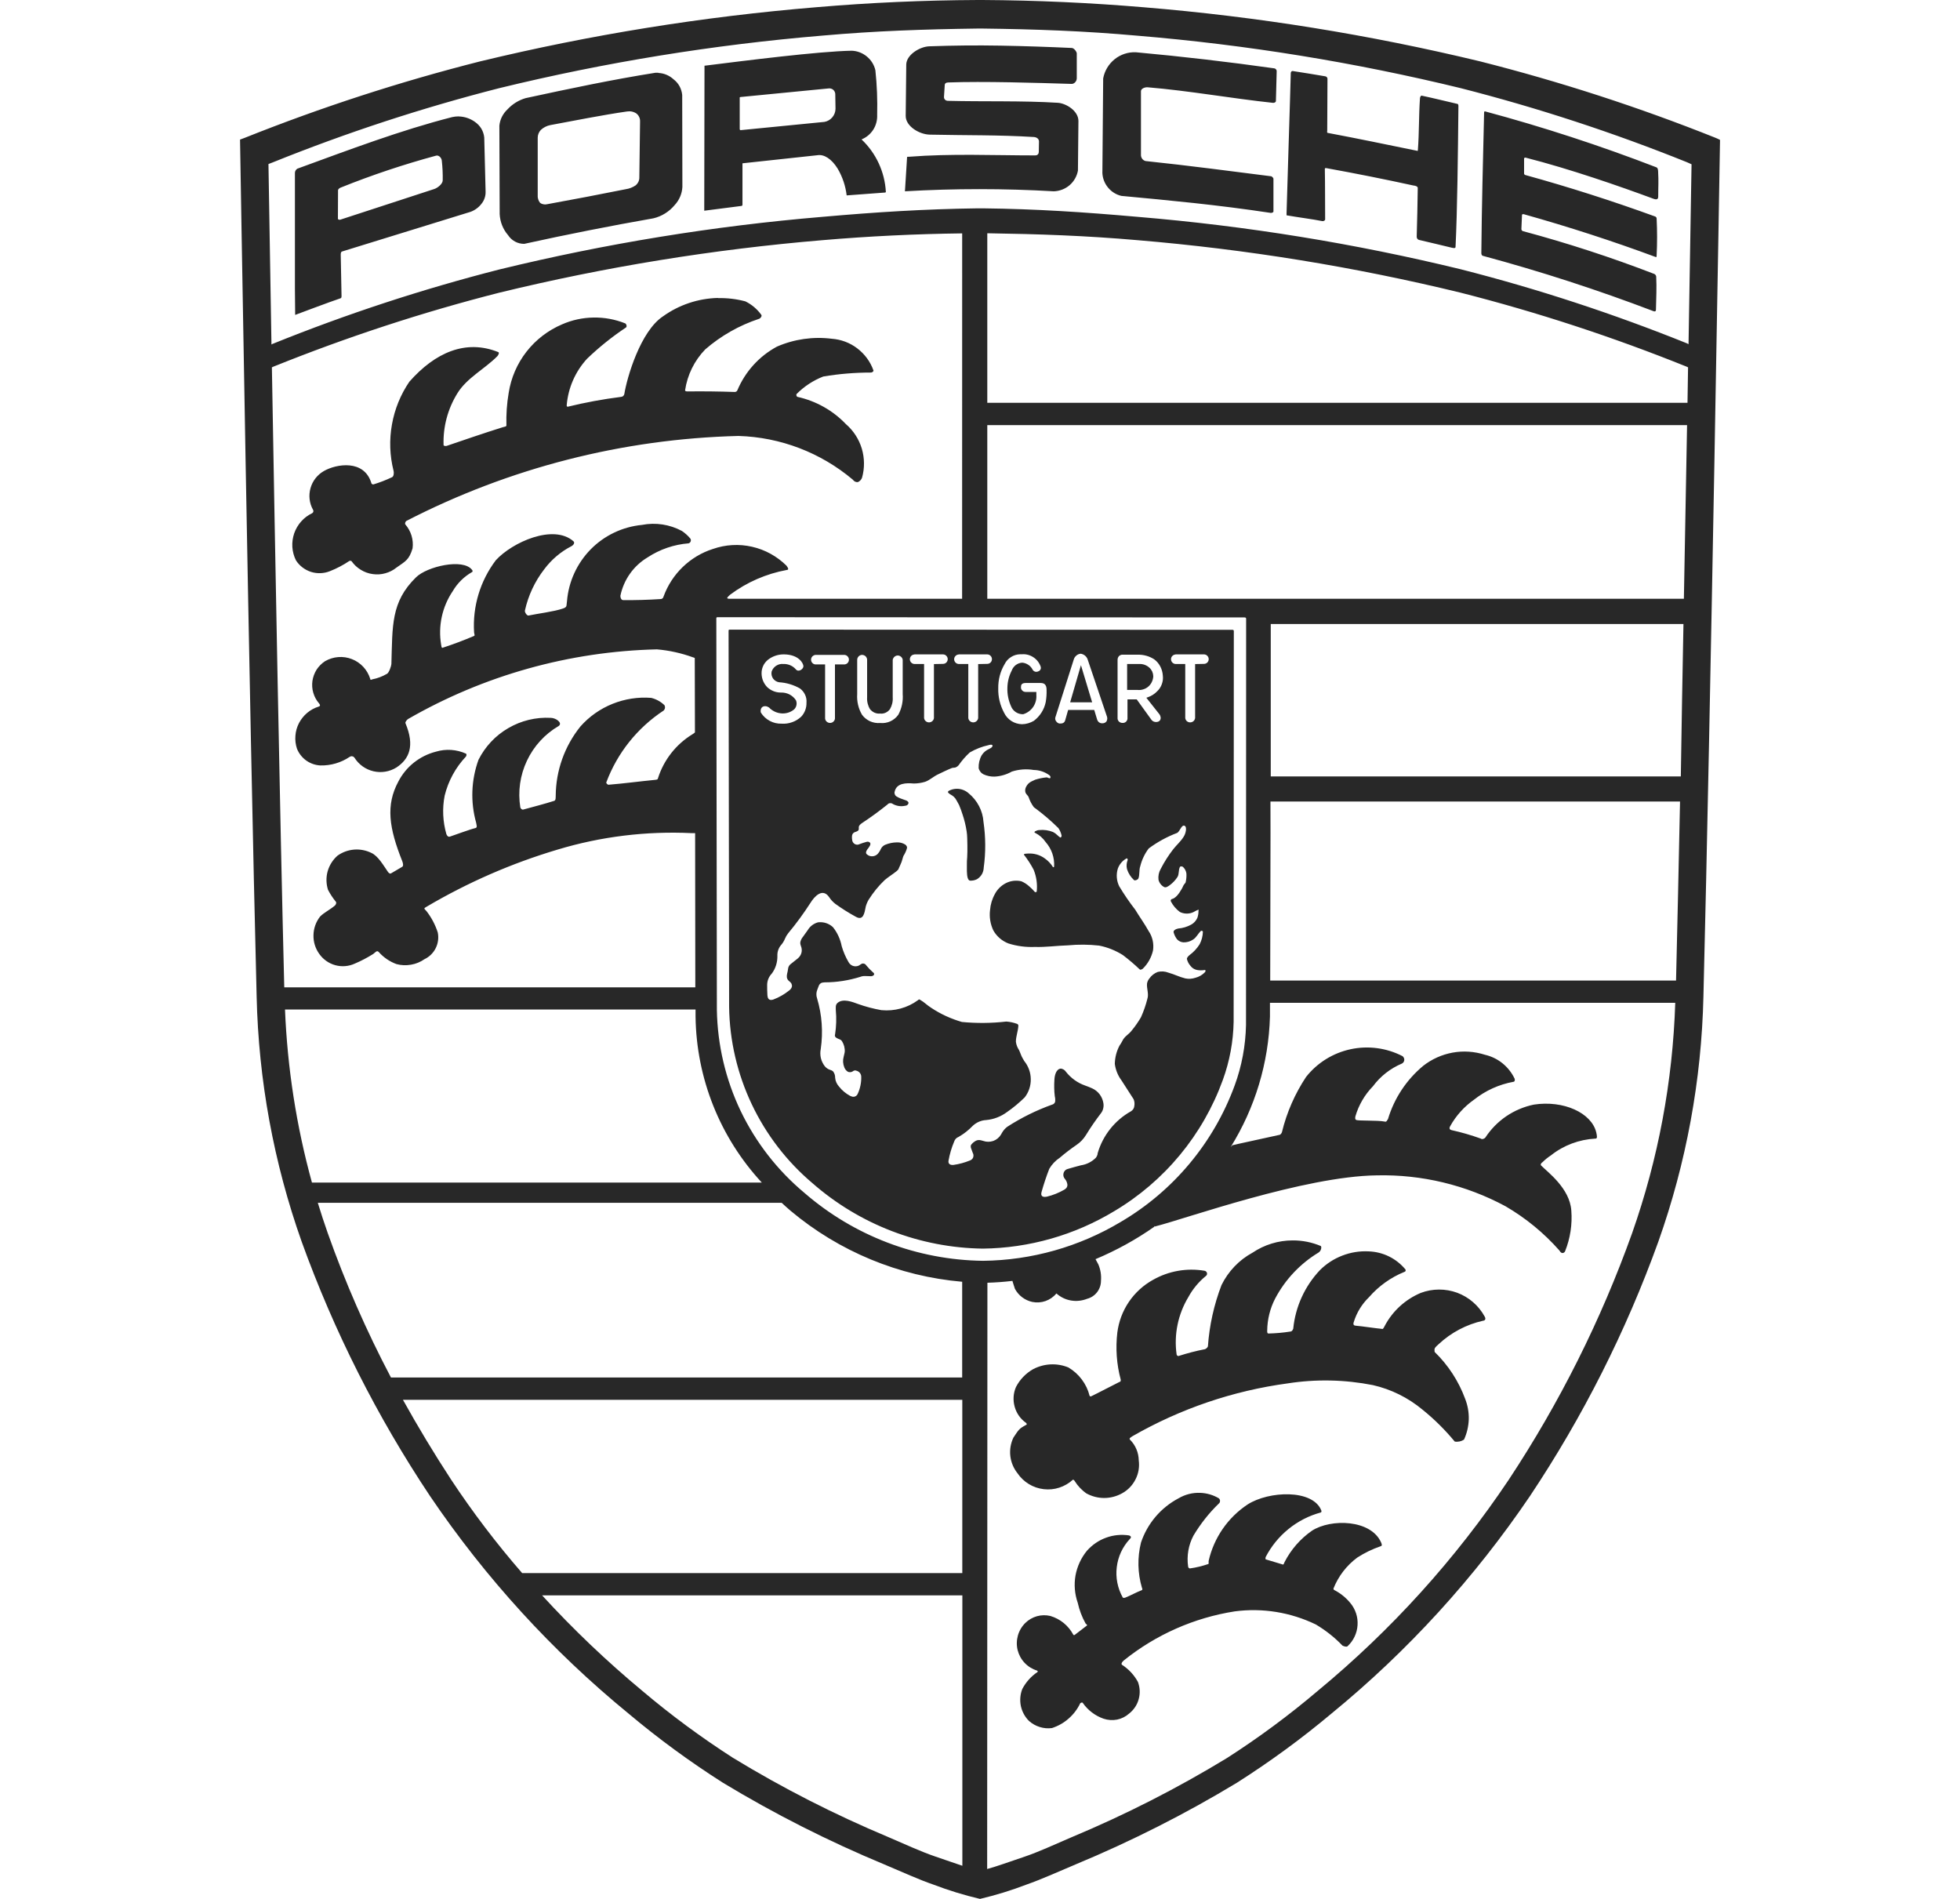 <svg width="32" height="31" viewBox="0 0 32 31" fill="none" xmlns="http://www.w3.org/2000/svg">
<g clip-path="url(#clip0_1035_18466)">
<path d="M15.964 0C15.083 0.004 14.203 0.043 13.326 0.118C11.477 0.271 9.643 0.566 7.839 1.002C6.532 1.333 5.248 1.75 3.996 2.25L3.919 2.279C3.919 2.279 4.071 11.634 4.19 16.268C4.221 17.633 4.469 18.984 4.925 20.27C5.453 21.733 6.157 23.128 7.02 24.422C7.924 25.758 9.017 26.956 10.265 27.977C10.753 28.387 11.267 28.763 11.805 29.105C12.647 29.614 13.527 30.059 14.437 30.437C14.738 30.563 15 30.685 15.238 30.766C15.486 30.861 15.741 30.939 16 31C16.259 30.939 16.514 30.86 16.762 30.765C16.997 30.683 17.262 30.563 17.563 30.436C18.472 30.058 19.352 29.613 20.194 29.104C20.732 28.762 21.247 28.386 21.736 27.976C22.984 26.955 24.076 25.757 24.98 24.422C25.843 23.128 26.547 21.734 27.075 20.27C27.531 18.984 27.78 17.633 27.811 16.268C27.928 11.634 28.082 2.284 28.082 2.284C28.058 2.271 28.034 2.26 28.009 2.25C26.756 1.749 25.472 1.333 24.165 1.002C22.361 0.567 20.527 0.271 18.677 0.119C17.8 0.045 16.92 0.005 16.04 0L15.964 0ZM15.964 0.466H16.037C16.914 0.477 17.701 0.505 18.573 0.583C20.351 0.731 22.115 1.017 23.848 1.439C25.105 1.76 26.34 2.164 27.544 2.649C27.569 2.659 27.593 2.67 27.617 2.682L27.568 5.619C27.56 5.614 27.552 5.609 27.544 5.606C26.34 5.121 25.106 4.716 23.849 4.396C22.115 3.974 20.351 3.688 18.573 3.54C17.701 3.463 16.918 3.411 16.041 3.401H15.966C15.089 3.413 14.3 3.463 13.428 3.54C11.65 3.689 9.886 3.977 8.153 4.399C6.896 4.72 5.661 5.125 4.458 5.611C4.449 5.614 4.44 5.619 4.432 5.624L4.383 2.678L4.458 2.649C5.661 2.164 6.895 1.76 8.152 1.439C9.886 1.016 11.651 0.73 13.43 0.581C14.301 0.504 15.087 0.478 15.964 0.466ZM16.336 0.745C15.947 0.738 15.559 0.742 15.171 0.756C15.014 0.762 14.799 0.896 14.796 1.053L14.787 1.89C14.784 2.06 15.009 2.195 15.181 2.198C15.778 2.211 16.305 2.201 16.883 2.237C16.926 2.241 16.963 2.267 16.963 2.309L16.96 2.477C16.96 2.485 16.959 2.493 16.957 2.501C16.954 2.508 16.95 2.515 16.944 2.521C16.939 2.526 16.932 2.531 16.925 2.534C16.917 2.536 16.909 2.537 16.901 2.537C16.229 2.537 15.525 2.505 14.844 2.559C14.808 2.561 14.809 2.552 14.808 2.588L14.777 3.084L14.774 3.123C15.584 3.076 16.395 3.076 17.205 3.123C17.299 3.12 17.39 3.085 17.462 3.024C17.534 2.962 17.582 2.878 17.599 2.785L17.607 1.975C17.607 1.808 17.403 1.686 17.27 1.678C16.699 1.642 16.049 1.661 15.469 1.646C15.461 1.645 15.453 1.643 15.446 1.64C15.439 1.636 15.432 1.631 15.427 1.625C15.421 1.619 15.417 1.612 15.415 1.605C15.412 1.597 15.412 1.589 15.412 1.581L15.424 1.394C15.424 1.358 15.448 1.347 15.485 1.346C16.058 1.325 16.914 1.352 17.502 1.37C17.524 1.367 17.543 1.356 17.557 1.339C17.571 1.323 17.579 1.302 17.58 1.28V0.871C17.58 0.849 17.538 0.784 17.498 0.783C17.111 0.765 16.723 0.752 16.336 0.745ZM13.907 0.828C13.361 0.838 12.175 0.989 11.502 1.073L11.498 3.41V3.44L12.105 3.362C12.108 3.362 12.111 3.361 12.113 3.36C12.115 3.358 12.117 3.357 12.118 3.354C12.121 3.351 12.123 3.346 12.122 3.342V2.666L13.345 2.534C13.453 2.515 13.578 2.594 13.676 2.753C13.755 2.887 13.805 3.036 13.823 3.19L14.427 3.145C14.44 3.145 14.465 3.145 14.463 3.132C14.445 2.807 14.303 2.5 14.066 2.276C14.145 2.244 14.212 2.188 14.258 2.116C14.303 2.045 14.325 1.96 14.321 1.875C14.327 1.632 14.318 1.389 14.292 1.147C14.272 1.059 14.223 0.98 14.152 0.922C14.082 0.864 13.995 0.831 13.905 0.828H13.907ZM18.544 0.853C18.419 0.848 18.296 0.888 18.198 0.967C18.1 1.046 18.033 1.158 18.011 1.281L17.998 2.825C18.002 2.912 18.035 2.996 18.091 3.063C18.147 3.131 18.223 3.178 18.308 3.198C19.096 3.272 19.871 3.343 20.749 3.476C20.764 3.476 20.791 3.467 20.791 3.454V2.917C20.791 2.905 20.765 2.88 20.756 2.878C20.169 2.804 19.396 2.701 18.703 2.629C18.683 2.624 18.664 2.612 18.651 2.596C18.637 2.579 18.63 2.559 18.628 2.538V1.489C18.628 1.445 18.693 1.422 18.737 1.425C19.42 1.482 20.101 1.606 20.783 1.679C20.801 1.682 20.829 1.67 20.831 1.652L20.844 1.159C20.843 1.148 20.839 1.139 20.832 1.131C20.825 1.123 20.816 1.118 20.806 1.116C20.055 1.01 19.3 0.922 18.544 0.853ZM21.102 1.159C21.087 1.159 21.074 1.177 21.074 1.191C21.066 1.545 21.015 3.073 21.005 3.48V3.515C21.205 3.55 21.426 3.577 21.59 3.61C21.608 3.613 21.635 3.6 21.635 3.582C21.633 3.314 21.635 3.003 21.63 2.76C21.63 2.744 21.638 2.742 21.656 2.745C22.132 2.831 22.607 2.926 23.079 3.029C23.09 3.029 23.147 3.038 23.147 3.068C23.143 3.348 23.138 3.584 23.13 3.865C23.13 3.876 23.133 3.887 23.139 3.896C23.145 3.905 23.154 3.913 23.165 3.916C23.352 3.959 23.53 4.003 23.707 4.045C23.755 4.056 23.763 4.047 23.764 4.03C23.793 3.447 23.803 2.514 23.811 1.726C23.811 1.715 23.807 1.7 23.798 1.697C23.6 1.652 23.414 1.604 23.213 1.562C23.195 1.558 23.184 1.587 23.183 1.607C23.163 1.895 23.171 2.162 23.149 2.449C23.149 2.459 23.149 2.465 23.138 2.462C22.66 2.364 22.149 2.258 21.675 2.169C21.663 2.166 21.668 2.143 21.669 2.129L21.673 1.285C21.672 1.276 21.669 1.267 21.663 1.26C21.657 1.253 21.648 1.248 21.639 1.246C21.46 1.216 21.282 1.186 21.102 1.159ZM10.748 1.188C10.732 1.187 10.716 1.187 10.7 1.188C9.999 1.299 9.294 1.448 8.582 1.602C8.468 1.635 8.365 1.699 8.285 1.786C8.21 1.856 8.163 1.95 8.153 2.051L8.158 3.495C8.164 3.622 8.212 3.743 8.295 3.839C8.323 3.883 8.363 3.919 8.409 3.944C8.455 3.969 8.506 3.981 8.559 3.981C9.259 3.827 9.962 3.688 10.668 3.564C10.803 3.532 10.925 3.456 11.014 3.349C11.09 3.268 11.135 3.163 11.141 3.052L11.138 1.55C11.133 1.5 11.118 1.451 11.094 1.407C11.07 1.363 11.036 1.325 10.996 1.294C10.928 1.232 10.841 1.195 10.749 1.191L10.748 1.188ZM13.534 1.443C13.559 1.441 13.585 1.45 13.604 1.466C13.623 1.483 13.635 1.507 13.637 1.532L13.641 1.776C13.64 1.827 13.622 1.876 13.589 1.915C13.556 1.954 13.511 1.981 13.46 1.99L12.089 2.125L12.077 2.114V1.589L12.089 1.584L13.524 1.444C13.527 1.444 13.531 1.444 13.534 1.444V1.443ZM10.279 1.817C10.315 1.818 10.349 1.828 10.38 1.846C10.403 1.86 10.421 1.881 10.433 1.905C10.446 1.929 10.451 1.956 10.45 1.983L10.438 2.892C10.439 2.918 10.434 2.944 10.423 2.968C10.412 2.991 10.395 3.012 10.375 3.028C10.328 3.059 10.275 3.08 10.22 3.088C9.791 3.174 9.362 3.256 8.932 3.334C8.912 3.339 8.892 3.339 8.873 3.335C8.853 3.332 8.834 3.324 8.818 3.312C8.803 3.294 8.792 3.273 8.786 3.251C8.779 3.229 8.777 3.206 8.779 3.183V2.245C8.78 2.198 8.799 2.153 8.831 2.12C8.875 2.08 8.928 2.053 8.986 2.042C9.361 1.972 9.852 1.875 10.236 1.82C10.251 1.818 10.265 1.817 10.279 1.817ZM24.242 1.817L24.241 1.819C24.23 1.819 24.23 1.834 24.23 1.843C24.212 2.626 24.192 3.351 24.185 4.133C24.185 4.15 24.193 4.172 24.208 4.176C25.152 4.43 26.083 4.732 26.996 5.08C27.037 5.094 27.036 5.063 27.036 5.052C27.04 4.873 27.049 4.693 27.04 4.514C27.039 4.505 27.035 4.496 27.029 4.489C27.024 4.481 27.016 4.475 27.008 4.472C26.305 4.201 25.59 3.968 24.863 3.773C24.856 3.771 24.85 3.766 24.846 3.76C24.841 3.754 24.839 3.747 24.839 3.739L24.849 3.507C24.849 3.497 24.867 3.494 24.878 3.497C25.606 3.701 26.325 3.934 27.035 4.197C27.047 4.2 27.047 4.184 27.047 4.172C27.057 3.971 27.057 3.769 27.047 3.568C27.047 3.56 27.044 3.553 27.04 3.547C27.035 3.541 27.029 3.536 27.022 3.534C26.326 3.281 25.62 3.055 24.906 2.858C24.896 2.856 24.883 2.846 24.883 2.835V2.587C24.883 2.577 24.899 2.57 24.91 2.574C25.638 2.76 26.439 3.039 26.996 3.245C27.045 3.263 27.073 3.255 27.073 3.21C27.073 3.007 27.081 2.993 27.071 2.791C27.068 2.765 27.066 2.74 27.042 2.731C26.125 2.377 25.19 2.072 24.241 1.817H24.242ZM7.489 1.9C7.453 1.9 7.416 1.904 7.381 1.912C6.541 2.126 5.698 2.446 4.854 2.754C4.843 2.761 4.833 2.771 4.826 2.783C4.819 2.794 4.816 2.807 4.815 2.821V4.715L4.819 5.141C4.819 5.141 5.428 4.912 5.559 4.87C5.576 4.864 5.576 4.848 5.576 4.83L5.563 4.158C5.563 4.138 5.566 4.11 5.584 4.106L7.683 3.458C7.753 3.432 7.815 3.387 7.861 3.327C7.907 3.27 7.931 3.199 7.928 3.126L7.906 2.244C7.901 2.193 7.884 2.143 7.858 2.099C7.831 2.055 7.795 2.018 7.753 1.989C7.676 1.934 7.584 1.903 7.489 1.901V1.9ZM7.12 2.541C7.166 2.528 7.21 2.581 7.213 2.622C7.225 2.729 7.23 2.837 7.228 2.945C7.227 3.003 7.143 3.07 7.086 3.087L5.557 3.586C5.543 3.591 5.517 3.586 5.517 3.57L5.519 3.108C5.519 3.086 5.545 3.068 5.566 3.061C6.073 2.857 6.592 2.684 7.12 2.541ZM16.119 3.808C16.962 3.821 17.728 3.847 18.573 3.921C20.35 4.07 22.114 4.356 23.847 4.778C25.104 5.098 26.339 5.503 27.542 5.988C27.549 5.991 27.555 5.994 27.56 5.997C27.557 6.19 27.554 6.383 27.551 6.576H16.119V3.808ZM15.709 3.81L15.708 9.775H11.901C11.846 9.77 11.882 9.746 11.921 9.708C12.194 9.504 12.51 9.367 12.844 9.305C12.873 9.303 12.88 9.287 12.841 9.235C12.686 9.082 12.492 8.974 12.279 8.926C12.067 8.877 11.845 8.89 11.639 8.962C11.454 9.021 11.286 9.122 11.146 9.257C11.006 9.392 10.899 9.558 10.833 9.74C10.831 9.752 10.824 9.762 10.815 9.77C10.805 9.777 10.793 9.781 10.782 9.78C10.579 9.793 10.377 9.799 10.175 9.797C10.142 9.797 10.127 9.756 10.129 9.725C10.156 9.596 10.209 9.473 10.285 9.366C10.361 9.258 10.459 9.168 10.572 9.1C10.773 8.968 11.003 8.889 11.243 8.87C11.251 8.867 11.258 8.863 11.264 8.857C11.27 8.851 11.275 8.844 11.277 8.836C11.28 8.828 11.28 8.819 11.279 8.811C11.277 8.803 11.274 8.795 11.268 8.789C11.229 8.742 11.183 8.702 11.133 8.668C10.934 8.561 10.704 8.526 10.482 8.569C10.164 8.6 9.867 8.741 9.643 8.969C9.42 9.197 9.283 9.496 9.257 9.814C9.244 9.892 9.265 9.91 9.189 9.935C9.044 9.985 8.773 10.018 8.628 10.049C8.603 10.053 8.564 9.994 8.57 9.968C8.624 9.722 8.732 9.492 8.885 9.294C9.002 9.137 9.153 9.008 9.327 8.918C9.361 8.901 9.392 8.861 9.361 8.835C9.034 8.551 8.365 8.851 8.095 9.146C7.84 9.483 7.714 9.9 7.74 10.322C7.74 10.342 7.758 10.375 7.74 10.382C7.57 10.454 7.398 10.519 7.223 10.576C7.208 10.58 7.205 10.54 7.202 10.524C7.151 10.219 7.219 9.906 7.392 9.65C7.468 9.52 7.577 9.413 7.707 9.339C7.72 9.331 7.718 9.316 7.707 9.303C7.559 9.11 6.972 9.248 6.793 9.424C6.38 9.827 6.409 10.218 6.39 10.841C6.389 10.871 6.351 10.984 6.318 11C6.244 11.043 6.164 11.074 6.08 11.09C6.053 11.098 6.05 11.108 6.044 11.081C6.021 11.008 5.983 10.942 5.931 10.886C5.879 10.831 5.816 10.787 5.745 10.76C5.674 10.732 5.598 10.721 5.522 10.727C5.446 10.733 5.373 10.756 5.307 10.794C5.252 10.83 5.205 10.877 5.169 10.932C5.134 10.988 5.111 11.05 5.101 11.115C5.092 11.181 5.096 11.247 5.115 11.31C5.133 11.373 5.165 11.432 5.208 11.482C5.227 11.504 5.234 11.525 5.204 11.535C5.135 11.556 5.071 11.591 5.016 11.637C4.96 11.684 4.915 11.741 4.881 11.805C4.848 11.869 4.828 11.939 4.823 12.011C4.817 12.083 4.826 12.156 4.849 12.224C4.88 12.301 4.933 12.368 5 12.416C5.068 12.464 5.148 12.492 5.231 12.496C5.401 12.5 5.568 12.451 5.709 12.356C5.715 12.352 5.722 12.349 5.729 12.347C5.736 12.345 5.743 12.345 5.751 12.347C5.758 12.348 5.765 12.35 5.771 12.354C5.777 12.358 5.782 12.363 5.787 12.369C5.857 12.481 5.968 12.561 6.097 12.591C6.225 12.621 6.36 12.599 6.473 12.529C6.682 12.391 6.775 12.177 6.62 11.807C6.611 11.787 6.646 11.748 6.664 11.737C7.901 11.025 9.297 10.634 10.725 10.601C10.926 10.618 11.124 10.662 11.314 10.731C11.324 10.733 11.334 10.737 11.343 10.742L11.346 11.957C11.333 11.969 11.318 11.98 11.302 11.989C11.037 12.152 10.839 12.404 10.744 12.7C10.739 12.722 10.736 12.727 10.699 12.731C10.45 12.755 10.184 12.791 9.936 12.811C9.921 12.813 9.894 12.786 9.899 12.772C10.079 12.291 10.407 11.881 10.836 11.599C10.847 11.588 10.854 11.574 10.857 11.558C10.859 11.542 10.856 11.527 10.849 11.513C10.788 11.454 10.713 11.413 10.632 11.393C10.416 11.376 10.2 11.41 9.999 11.491C9.798 11.572 9.619 11.698 9.476 11.86C9.218 12.181 9.076 12.579 9.073 12.99C9.071 13.019 9.077 13.065 9.048 13.074C8.888 13.125 8.711 13.17 8.544 13.216C8.525 13.222 8.499 13.202 8.495 13.181C8.453 12.922 8.491 12.656 8.603 12.419C8.715 12.181 8.896 11.983 9.123 11.851C9.189 11.799 9.074 11.719 8.991 11.719C8.749 11.706 8.509 11.764 8.3 11.886C8.09 12.007 7.921 12.187 7.812 12.404C7.693 12.733 7.679 13.091 7.773 13.428C7.777 13.458 7.798 13.509 7.766 13.517C7.663 13.542 7.423 13.633 7.348 13.657C7.321 13.666 7.303 13.653 7.288 13.618C7.229 13.413 7.219 13.197 7.26 12.988C7.319 12.749 7.438 12.53 7.607 12.351C7.617 12.338 7.621 12.31 7.607 12.303C7.453 12.234 7.28 12.222 7.118 12.271C6.987 12.304 6.864 12.365 6.757 12.45C6.651 12.534 6.564 12.641 6.502 12.762C6.297 13.145 6.35 13.515 6.568 14.06C6.578 14.086 6.591 14.135 6.568 14.15L6.391 14.254C6.369 14.27 6.35 14.256 6.334 14.234C6.263 14.133 6.174 13.973 6.063 13.924C5.976 13.881 5.878 13.862 5.78 13.87C5.683 13.878 5.59 13.912 5.51 13.969C5.433 14.037 5.377 14.126 5.349 14.225C5.322 14.323 5.324 14.428 5.355 14.526C5.391 14.596 5.435 14.662 5.484 14.722C5.497 14.741 5.483 14.769 5.468 14.783C5.391 14.85 5.287 14.899 5.225 14.964C5.158 15.05 5.12 15.156 5.118 15.266C5.115 15.376 5.148 15.483 5.212 15.572C5.275 15.662 5.368 15.728 5.474 15.757C5.58 15.786 5.693 15.777 5.793 15.731C5.897 15.687 5.997 15.634 6.093 15.574C6.128 15.55 6.151 15.508 6.183 15.541C6.262 15.63 6.361 15.698 6.473 15.739C6.55 15.76 6.631 15.763 6.71 15.749C6.789 15.736 6.864 15.705 6.93 15.659C7.01 15.621 7.075 15.557 7.114 15.478C7.153 15.399 7.165 15.309 7.147 15.222C7.106 15.096 7.044 14.978 6.962 14.873C6.919 14.828 6.917 14.831 6.962 14.804C7.636 14.406 8.356 14.092 9.106 13.869C9.813 13.656 10.552 13.566 11.289 13.601H11.349L11.352 16.119H4.641C4.571 13.364 4.491 9.002 4.439 5.997C4.445 5.994 4.451 5.991 4.458 5.988C5.661 5.503 6.895 5.098 8.152 4.778C9.885 4.356 11.649 4.07 13.427 3.921C14.187 3.856 14.948 3.819 15.711 3.81H15.709ZM11.721 4.864C11.399 4.872 11.087 4.976 10.825 5.164C10.456 5.407 10.236 6.163 10.193 6.433C10.19 6.445 10.184 6.456 10.175 6.465C10.165 6.473 10.153 6.478 10.141 6.479C9.847 6.516 9.555 6.57 9.268 6.64C9.259 6.642 9.252 6.628 9.252 6.619C9.275 6.334 9.392 6.066 9.585 5.856C9.782 5.667 9.995 5.496 10.222 5.345C10.239 5.331 10.227 5.287 10.207 5.279C10.043 5.213 9.867 5.181 9.691 5.184C9.514 5.186 9.339 5.224 9.177 5.295C8.949 5.392 8.749 5.545 8.596 5.741C8.443 5.937 8.343 6.169 8.305 6.414C8.275 6.589 8.263 6.767 8.268 6.944C8.271 6.966 8.229 6.967 8.21 6.974C7.892 7.073 7.559 7.189 7.293 7.279C7.28 7.284 7.242 7.281 7.242 7.266C7.232 6.967 7.311 6.673 7.468 6.42C7.623 6.168 7.911 6.026 8.121 5.814C8.135 5.798 8.157 5.757 8.135 5.748C7.605 5.535 7.105 5.753 6.683 6.232C6.54 6.442 6.443 6.68 6.399 6.931C6.354 7.181 6.363 7.438 6.425 7.684C6.436 7.731 6.425 7.781 6.4 7.791C6.304 7.836 6.205 7.875 6.103 7.906C6.099 7.908 6.094 7.908 6.089 7.908C6.084 7.907 6.08 7.906 6.076 7.903C6.072 7.901 6.068 7.898 6.066 7.894C6.063 7.89 6.061 7.885 6.061 7.88C5.94 7.498 5.492 7.573 5.289 7.689C5.182 7.75 5.103 7.85 5.07 7.968C5.036 8.086 5.05 8.213 5.11 8.321C5.113 8.325 5.115 8.331 5.116 8.336C5.117 8.341 5.117 8.347 5.116 8.352C5.114 8.357 5.112 8.362 5.109 8.367C5.106 8.371 5.102 8.375 5.097 8.378C5.029 8.41 4.967 8.456 4.917 8.513C4.867 8.569 4.828 8.636 4.803 8.707C4.779 8.779 4.768 8.855 4.773 8.93C4.778 9.006 4.798 9.08 4.832 9.148C4.889 9.237 4.976 9.303 5.077 9.336C5.178 9.368 5.287 9.364 5.385 9.325C5.497 9.281 5.604 9.225 5.703 9.158C5.709 9.155 5.716 9.154 5.723 9.155C5.73 9.155 5.736 9.158 5.741 9.163C5.781 9.22 5.832 9.267 5.892 9.303C5.951 9.339 6.016 9.363 6.085 9.372C6.153 9.382 6.223 9.378 6.29 9.359C6.356 9.341 6.419 9.31 6.473 9.266C6.621 9.161 6.679 9.142 6.736 8.951C6.745 8.882 6.739 8.812 6.719 8.745C6.699 8.679 6.665 8.617 6.62 8.564C6.604 8.551 6.619 8.512 6.637 8.503C8.316 7.638 10.168 7.164 12.056 7.117C12.742 7.137 13.4 7.389 13.924 7.831C13.933 7.844 13.945 7.855 13.959 7.862C13.973 7.869 13.989 7.872 14.004 7.871C14.02 7.865 14.035 7.855 14.047 7.842C14.059 7.83 14.068 7.815 14.074 7.799C14.118 7.643 14.116 7.478 14.07 7.323C14.023 7.168 13.933 7.029 13.81 6.923C13.597 6.7 13.322 6.546 13.02 6.479C13.005 6.475 12.994 6.442 13.007 6.431C13.13 6.307 13.277 6.211 13.44 6.147C13.698 6.103 13.959 6.082 14.221 6.082C14.239 6.081 14.267 6.063 14.26 6.046C14.209 5.903 14.117 5.779 13.996 5.687C13.876 5.595 13.731 5.541 13.579 5.53C13.275 5.492 12.966 5.536 12.684 5.659C12.393 5.816 12.166 6.068 12.038 6.373C12.034 6.381 12.029 6.387 12.021 6.392C12.014 6.396 12.006 6.399 11.997 6.399C11.741 6.39 11.486 6.387 11.23 6.39C11.212 6.39 11.185 6.39 11.185 6.372C11.222 6.12 11.337 5.887 11.514 5.704C11.771 5.481 12.069 5.312 12.392 5.205C12.417 5.198 12.444 5.159 12.43 5.14C12.362 5.046 12.273 4.971 12.17 4.92C12.024 4.881 11.873 4.863 11.722 4.867L11.721 4.864ZM16.119 6.94H27.544C27.528 7.826 27.511 8.791 27.492 9.775H16.119V6.94ZM11.713 10.076L20.323 10.08C20.328 10.08 20.333 10.081 20.337 10.084C20.341 10.088 20.344 10.092 20.345 10.097L20.343 16.733C20.336 17.07 20.274 17.404 20.158 17.72C19.815 18.656 19.157 19.444 18.298 19.948C17.618 20.355 16.842 20.574 16.05 20.583C14.976 20.57 13.942 20.176 13.131 19.472C12.693 19.106 12.339 18.65 12.092 18.136C11.846 17.621 11.714 17.059 11.704 16.488L11.695 10.101C11.695 10.084 11.696 10.076 11.713 10.076ZM20.747 10.187H27.485C27.47 11.021 27.453 11.861 27.442 12.675H20.747V10.744V10.187ZM11.913 10.279C11.896 10.279 11.895 10.286 11.895 10.302L11.904 16.442C11.912 16.99 12.038 17.53 12.273 18.026C12.508 18.522 12.846 18.962 13.265 19.316C14.036 19.991 15.022 20.37 16.046 20.384C16.803 20.375 17.543 20.164 18.191 19.773C19.013 19.285 19.64 18.527 19.965 17.629C20.076 17.324 20.135 17.004 20.141 16.681L20.144 10.3C20.143 10.297 20.143 10.295 20.142 10.292C20.14 10.29 20.139 10.288 20.137 10.286C20.135 10.285 20.133 10.283 20.13 10.283C20.128 10.282 20.125 10.281 20.123 10.282L11.913 10.279ZM17.643 10.672C17.642 10.672 17.643 10.672 17.643 10.672C17.668 10.675 17.693 10.686 17.713 10.702C17.733 10.718 17.748 10.739 17.757 10.764L18.069 11.687C18.076 11.701 18.078 11.717 18.078 11.733C18.077 11.748 18.073 11.764 18.065 11.777C18.057 11.788 18.046 11.796 18.034 11.801C18.022 11.806 18.009 11.809 17.995 11.808C17.978 11.809 17.96 11.803 17.945 11.793C17.931 11.783 17.92 11.768 17.914 11.752L17.865 11.59H17.439L17.392 11.755C17.379 11.807 17.341 11.812 17.301 11.812C17.289 11.811 17.278 11.807 17.268 11.8C17.259 11.794 17.25 11.786 17.244 11.776C17.236 11.767 17.231 11.756 17.229 11.744C17.227 11.732 17.227 11.72 17.231 11.709L17.53 10.769C17.537 10.743 17.552 10.72 17.572 10.703C17.592 10.685 17.617 10.675 17.643 10.672ZM16.657 10.681C16.667 10.68 16.677 10.68 16.687 10.681C16.753 10.676 16.818 10.694 16.873 10.731C16.928 10.767 16.969 10.821 16.991 10.884C16.993 10.891 16.994 10.899 16.994 10.907C16.993 10.915 16.991 10.923 16.987 10.93C16.983 10.937 16.978 10.944 16.972 10.949C16.965 10.954 16.958 10.958 16.951 10.96C16.935 10.968 16.917 10.97 16.9 10.965C16.883 10.96 16.869 10.949 16.86 10.934C16.844 10.902 16.82 10.874 16.79 10.854C16.76 10.834 16.726 10.821 16.69 10.818C16.651 10.82 16.615 10.834 16.584 10.857C16.554 10.88 16.531 10.911 16.518 10.947C16.472 11.036 16.448 11.134 16.447 11.234C16.444 11.335 16.465 11.436 16.506 11.528C16.521 11.568 16.549 11.602 16.585 11.626C16.62 11.649 16.662 11.661 16.705 11.66C16.771 11.64 16.829 11.598 16.868 11.541C16.907 11.484 16.925 11.415 16.92 11.346V11.296H16.745C16.735 11.296 16.724 11.294 16.714 11.29C16.704 11.286 16.696 11.28 16.689 11.272C16.681 11.265 16.676 11.255 16.672 11.245C16.669 11.235 16.668 11.225 16.669 11.214C16.669 11.184 16.678 11.15 16.745 11.15H16.993C17.076 11.15 17.087 11.212 17.087 11.266C17.089 11.332 17.084 11.397 17.073 11.462C17.048 11.584 16.979 11.692 16.88 11.767C16.821 11.802 16.754 11.822 16.686 11.823C16.624 11.822 16.564 11.803 16.513 11.771C16.461 11.737 16.419 11.691 16.393 11.635C16.327 11.512 16.294 11.374 16.298 11.235C16.296 11.097 16.331 10.961 16.402 10.842C16.425 10.794 16.462 10.754 16.507 10.726C16.552 10.697 16.604 10.682 16.657 10.681ZM12.798 10.683C12.8 10.683 12.801 10.683 12.803 10.683C13.039 10.686 13.117 10.827 13.117 10.877C13.117 10.922 13.038 10.98 12.994 10.928C12.969 10.899 12.938 10.876 12.903 10.861C12.868 10.846 12.83 10.838 12.791 10.84C12.75 10.835 12.708 10.845 12.673 10.868C12.638 10.89 12.611 10.924 12.598 10.964C12.594 10.983 12.594 11.003 12.598 11.023C12.602 11.042 12.61 11.06 12.621 11.077C12.633 11.093 12.647 11.107 12.664 11.117C12.681 11.128 12.7 11.135 12.719 11.138C12.841 11.145 12.959 11.181 13.064 11.241H13.063C13.098 11.268 13.127 11.303 13.145 11.344C13.164 11.385 13.171 11.429 13.167 11.474C13.169 11.558 13.138 11.639 13.081 11.7C13.038 11.74 12.988 11.771 12.933 11.79C12.878 11.81 12.82 11.818 12.762 11.814C12.694 11.816 12.627 11.801 12.568 11.769C12.508 11.737 12.458 11.69 12.422 11.633C12.417 11.62 12.409 11.551 12.466 11.532C12.485 11.527 12.505 11.528 12.524 11.534C12.542 11.54 12.559 11.551 12.572 11.566C12.627 11.616 12.698 11.645 12.773 11.647C12.843 11.649 12.911 11.626 12.964 11.582C12.984 11.563 12.998 11.539 13.003 11.512C13.009 11.486 13.006 11.458 12.995 11.432C12.969 11.392 12.931 11.358 12.888 11.336C12.844 11.314 12.795 11.304 12.746 11.306C12.663 11.306 12.584 11.273 12.524 11.216C12.492 11.182 12.467 11.142 12.452 11.099C12.437 11.055 12.431 11.008 12.435 10.962C12.439 10.92 12.453 10.879 12.475 10.842C12.498 10.806 12.528 10.775 12.564 10.752C12.633 10.706 12.715 10.682 12.798 10.683ZM14.928 10.683C14.927 10.683 14.928 10.683 14.928 10.683C14.93 10.683 14.934 10.683 14.937 10.683H15.395C15.416 10.683 15.436 10.691 15.45 10.706C15.465 10.721 15.473 10.74 15.473 10.761C15.473 10.781 15.465 10.801 15.45 10.816C15.436 10.83 15.416 10.838 15.395 10.838L15.248 10.841V11.722C15.246 11.742 15.236 11.76 15.221 11.773C15.206 11.786 15.187 11.793 15.167 11.793C15.148 11.793 15.129 11.786 15.114 11.773C15.099 11.76 15.089 11.742 15.087 11.722V10.84H14.937C14.916 10.841 14.896 10.834 14.881 10.82C14.865 10.806 14.856 10.787 14.855 10.767C14.854 10.746 14.861 10.726 14.874 10.711C14.888 10.695 14.907 10.686 14.928 10.685V10.683ZM15.651 10.683C15.652 10.683 15.652 10.683 15.652 10.683C15.655 10.683 15.658 10.683 15.66 10.683H16.117C16.138 10.683 16.158 10.691 16.172 10.706C16.187 10.721 16.195 10.74 16.195 10.761C16.195 10.781 16.187 10.801 16.172 10.816C16.158 10.83 16.138 10.838 16.117 10.838L15.97 10.841V11.722C15.968 11.742 15.958 11.76 15.943 11.773C15.928 11.786 15.909 11.793 15.889 11.793C15.87 11.793 15.851 11.786 15.836 11.773C15.821 11.76 15.811 11.742 15.809 11.722V10.84H15.66C15.64 10.841 15.62 10.834 15.604 10.82C15.589 10.806 15.579 10.787 15.578 10.767C15.577 10.746 15.584 10.726 15.598 10.711C15.611 10.695 15.631 10.686 15.651 10.685V10.683ZM19.19 10.683C19.191 10.683 19.192 10.683 19.193 10.683C19.195 10.683 19.198 10.683 19.201 10.683H19.657C19.677 10.683 19.697 10.691 19.711 10.706C19.726 10.721 19.734 10.74 19.734 10.761C19.734 10.781 19.726 10.801 19.711 10.816C19.697 10.83 19.677 10.838 19.657 10.838L19.512 10.841V11.722C19.509 11.742 19.5 11.76 19.485 11.773C19.47 11.786 19.451 11.793 19.431 11.793C19.411 11.793 19.392 11.786 19.377 11.773C19.363 11.76 19.353 11.742 19.351 11.722V10.84H19.201C19.18 10.841 19.16 10.834 19.145 10.82C19.129 10.806 19.12 10.787 19.119 10.767C19.117 10.746 19.124 10.726 19.138 10.711C19.152 10.695 19.171 10.686 19.192 10.685L19.19 10.683ZM18.316 10.688C18.321 10.688 18.326 10.688 18.331 10.688H18.577C18.672 10.686 18.765 10.712 18.845 10.764C18.887 10.795 18.92 10.835 18.944 10.881C18.968 10.927 18.982 10.978 18.985 11.03C18.991 11.076 18.985 11.124 18.969 11.168C18.953 11.213 18.927 11.253 18.893 11.285C18.851 11.329 18.799 11.362 18.742 11.382L18.716 11.391L18.92 11.649C18.939 11.669 18.949 11.695 18.95 11.722C18.948 11.763 18.92 11.787 18.873 11.787C18.859 11.787 18.845 11.784 18.832 11.778C18.819 11.772 18.808 11.763 18.8 11.752L18.559 11.418H18.408V11.715C18.409 11.727 18.408 11.738 18.405 11.749C18.401 11.76 18.395 11.77 18.388 11.778C18.38 11.787 18.37 11.793 18.36 11.797C18.349 11.801 18.338 11.803 18.326 11.802C18.315 11.802 18.304 11.8 18.294 11.796C18.283 11.792 18.274 11.785 18.266 11.777C18.259 11.769 18.253 11.759 18.249 11.748C18.246 11.738 18.245 11.726 18.246 11.715V10.778C18.245 10.754 18.252 10.731 18.267 10.713C18.28 10.7 18.297 10.691 18.316 10.688ZM13.317 10.691C13.318 10.691 13.32 10.691 13.321 10.691H13.782C13.803 10.691 13.823 10.699 13.837 10.714C13.852 10.729 13.86 10.748 13.86 10.769C13.86 10.79 13.852 10.81 13.837 10.825C13.823 10.839 13.803 10.847 13.782 10.847H13.632V11.731C13.63 11.751 13.62 11.769 13.605 11.782C13.591 11.795 13.571 11.802 13.552 11.802C13.532 11.802 13.513 11.795 13.498 11.782C13.483 11.769 13.473 11.751 13.471 11.731V10.847H13.321C13.3 10.848 13.28 10.84 13.266 10.826C13.251 10.812 13.242 10.792 13.242 10.772C13.241 10.751 13.249 10.731 13.263 10.716C13.277 10.702 13.297 10.692 13.317 10.691ZM14.07 10.691C14.071 10.691 14.072 10.691 14.073 10.691C14.084 10.691 14.095 10.693 14.105 10.697C14.115 10.701 14.125 10.707 14.132 10.714C14.14 10.722 14.146 10.731 14.151 10.742C14.155 10.752 14.157 10.763 14.157 10.774V11.382C14.152 11.45 14.169 11.519 14.204 11.577C14.224 11.602 14.249 11.621 14.277 11.634C14.306 11.647 14.337 11.652 14.368 11.649C14.399 11.653 14.431 11.648 14.459 11.635C14.487 11.622 14.512 11.602 14.53 11.577C14.564 11.518 14.58 11.451 14.575 11.383V10.773C14.578 10.753 14.589 10.735 14.603 10.722C14.618 10.709 14.637 10.701 14.657 10.701C14.677 10.701 14.696 10.709 14.711 10.722C14.726 10.735 14.736 10.753 14.738 10.773V11.331C14.747 11.448 14.722 11.565 14.666 11.669C14.633 11.715 14.588 11.752 14.536 11.776C14.485 11.799 14.428 11.809 14.371 11.803C14.314 11.808 14.257 11.798 14.205 11.775C14.153 11.751 14.108 11.715 14.074 11.669C14.014 11.567 13.987 11.449 13.995 11.331V10.773C13.995 10.752 14.003 10.732 14.017 10.717C14.031 10.702 14.05 10.693 14.07 10.691ZM18.402 10.84V11.263H18.57C18.602 11.267 18.635 11.264 18.665 11.254C18.696 11.245 18.725 11.229 18.749 11.208C18.773 11.187 18.793 11.161 18.806 11.132C18.82 11.102 18.828 11.071 18.829 11.039C18.828 11.012 18.822 10.986 18.811 10.961C18.799 10.937 18.783 10.915 18.763 10.898C18.74 10.877 18.713 10.862 18.685 10.852C18.656 10.842 18.625 10.838 18.595 10.84H18.402ZM17.648 10.859L17.472 11.465H17.831L17.648 10.859ZM16.176 12.157C16.19 12.157 16.203 12.16 16.204 12.171C16.207 12.195 16.183 12.209 16.15 12.226C16.1 12.247 16.057 12.283 16.028 12.329C15.992 12.393 15.975 12.466 15.978 12.54C15.983 12.562 15.993 12.582 16.007 12.6C16.021 12.618 16.039 12.632 16.059 12.642C16.117 12.668 16.18 12.681 16.243 12.678C16.34 12.672 16.435 12.644 16.52 12.596C16.636 12.559 16.758 12.55 16.877 12.57C16.967 12.571 17.054 12.6 17.128 12.652C17.159 12.674 17.153 12.701 17.142 12.704C17.124 12.71 17.104 12.688 17.085 12.691C17.023 12.697 16.961 12.71 16.901 12.729C16.824 12.764 16.789 12.777 16.752 12.846C16.737 12.875 16.733 12.909 16.743 12.94C16.756 12.971 16.788 12.992 16.794 13.014C16.813 13.071 16.841 13.126 16.877 13.175C16.889 13.186 16.902 13.196 16.916 13.205C17.044 13.301 17.166 13.406 17.28 13.519C17.305 13.555 17.322 13.596 17.332 13.639C17.335 13.654 17.323 13.678 17.308 13.671C17.292 13.66 17.276 13.647 17.262 13.633C17.242 13.613 17.219 13.596 17.193 13.583C17.121 13.554 17.043 13.543 16.966 13.551C16.931 13.551 16.861 13.582 16.901 13.597C16.97 13.632 17.029 13.684 17.072 13.747C17.169 13.857 17.219 14.001 17.21 14.148C17.21 14.155 17.195 14.161 17.191 14.155C17.157 14.1 17.112 14.052 17.059 14.015C16.981 13.957 16.885 13.929 16.788 13.934C16.768 13.936 16.71 13.934 16.717 13.953C16.777 14.03 16.831 14.112 16.876 14.199C16.922 14.312 16.939 14.435 16.926 14.556C16.925 14.562 16.9 14.569 16.896 14.562C16.866 14.527 16.833 14.494 16.797 14.464C16.761 14.432 16.72 14.406 16.675 14.387C16.586 14.366 16.492 14.379 16.412 14.423C16.341 14.462 16.282 14.521 16.244 14.593C16.198 14.675 16.171 14.765 16.164 14.858C16.15 14.972 16.169 15.087 16.218 15.19C16.273 15.287 16.36 15.362 16.464 15.402C16.603 15.446 16.749 15.465 16.895 15.459C17.075 15.465 17.254 15.438 17.434 15.433C17.604 15.417 17.775 15.418 17.945 15.437C18.083 15.464 18.214 15.517 18.333 15.592C18.429 15.665 18.522 15.744 18.61 15.828C18.621 15.836 18.644 15.824 18.656 15.816C18.74 15.735 18.799 15.63 18.825 15.515C18.841 15.404 18.816 15.291 18.752 15.198C18.692 15.088 18.603 14.965 18.533 14.849C18.438 14.727 18.351 14.599 18.272 14.467C18.229 14.378 18.221 14.276 18.25 14.181C18.275 14.111 18.324 14.053 18.388 14.016C18.402 14.007 18.417 14.024 18.41 14.043C18.392 14.089 18.388 14.139 18.4 14.188C18.422 14.257 18.461 14.319 18.515 14.368C18.532 14.381 18.576 14.362 18.586 14.341C18.609 14.286 18.595 14.199 18.616 14.143C18.642 14.037 18.689 13.937 18.755 13.851C18.897 13.745 19.054 13.66 19.22 13.597C19.263 13.573 19.29 13.462 19.338 13.48C19.385 13.497 19.36 13.609 19.323 13.663C19.272 13.743 19.211 13.792 19.154 13.865C19.077 13.964 19.009 14.071 18.951 14.184C18.92 14.237 18.907 14.299 18.914 14.361C18.92 14.387 18.931 14.411 18.948 14.432C18.964 14.453 18.985 14.47 19.008 14.482C19.037 14.495 19.073 14.469 19.099 14.45C19.148 14.414 19.191 14.368 19.224 14.317C19.254 14.268 19.237 14.202 19.265 14.152C19.273 14.14 19.304 14.143 19.313 14.152C19.344 14.18 19.364 14.218 19.37 14.26C19.373 14.309 19.368 14.358 19.357 14.406C19.353 14.416 19.326 14.441 19.317 14.464C19.31 14.482 19.301 14.499 19.291 14.516C19.245 14.597 19.19 14.666 19.13 14.678C19.117 14.68 19.108 14.706 19.117 14.717C19.152 14.784 19.202 14.843 19.263 14.888C19.293 14.903 19.326 14.912 19.36 14.914C19.393 14.916 19.427 14.912 19.459 14.901C19.494 14.89 19.521 14.866 19.561 14.853C19.578 14.848 19.567 14.858 19.567 14.875C19.567 14.913 19.561 14.95 19.548 14.986C19.527 15.031 19.494 15.068 19.451 15.093C19.385 15.13 19.312 15.152 19.237 15.158C19.202 15.164 19.149 15.19 19.162 15.224C19.173 15.263 19.191 15.3 19.216 15.333C19.243 15.363 19.28 15.381 19.32 15.384C19.377 15.386 19.434 15.37 19.481 15.337C19.533 15.304 19.56 15.242 19.605 15.198C19.614 15.19 19.639 15.198 19.639 15.211C19.637 15.282 19.619 15.352 19.586 15.415C19.542 15.484 19.486 15.545 19.42 15.593C19.401 15.61 19.378 15.63 19.378 15.656C19.388 15.697 19.407 15.734 19.434 15.765C19.46 15.801 19.498 15.826 19.542 15.835C19.584 15.843 19.628 15.843 19.671 15.835C19.688 15.835 19.684 15.864 19.669 15.875C19.628 15.917 19.576 15.947 19.518 15.962C19.465 15.98 19.408 15.984 19.353 15.973C19.248 15.947 19.18 15.908 19.077 15.879C19.021 15.857 18.96 15.853 18.902 15.867C18.847 15.888 18.799 15.925 18.765 15.974C18.745 15.998 18.732 16.026 18.727 16.057C18.719 16.138 18.759 16.225 18.733 16.305C18.707 16.408 18.672 16.509 18.628 16.607C18.584 16.682 18.535 16.753 18.48 16.82C18.428 16.89 18.36 16.916 18.325 16.992C18.31 17.02 18.294 17.047 18.276 17.073C18.228 17.165 18.203 17.266 18.201 17.369C18.214 17.467 18.252 17.56 18.311 17.639L18.508 17.945C18.522 17.979 18.526 18.016 18.52 18.052C18.519 18.071 18.513 18.089 18.503 18.105C18.493 18.12 18.479 18.134 18.463 18.143C18.201 18.29 18.007 18.535 17.922 18.823L17.919 18.84V18.845C17.914 18.865 17.905 18.884 17.892 18.9C17.826 18.967 17.74 19.01 17.647 19.024C17.576 19.043 17.505 19.061 17.434 19.083C17.41 19.089 17.39 19.103 17.377 19.123C17.365 19.142 17.359 19.165 17.361 19.188C17.363 19.21 17.373 19.232 17.388 19.248C17.41 19.275 17.423 19.306 17.427 19.34C17.428 19.36 17.422 19.379 17.41 19.394C17.4 19.406 17.388 19.415 17.374 19.423C17.287 19.473 17.193 19.511 17.095 19.535C17.031 19.549 16.984 19.533 17.005 19.459C17.041 19.331 17.083 19.204 17.131 19.081C17.174 19.008 17.233 18.946 17.303 18.9C17.39 18.825 17.482 18.755 17.577 18.69C17.639 18.648 17.692 18.592 17.731 18.528C17.806 18.405 17.888 18.287 17.976 18.172C17.994 18.149 18.006 18.122 18.012 18.093C18.019 18.064 18.019 18.035 18.014 18.006C18.005 17.954 17.984 17.905 17.952 17.863C17.92 17.822 17.878 17.788 17.83 17.767C17.794 17.751 17.758 17.736 17.72 17.723C17.595 17.68 17.485 17.601 17.403 17.497C17.394 17.483 17.382 17.471 17.368 17.462C17.354 17.454 17.339 17.448 17.323 17.445C17.241 17.448 17.218 17.561 17.215 17.623C17.209 17.715 17.21 17.806 17.221 17.897C17.229 17.928 17.23 17.959 17.226 17.99C17.221 18.001 17.215 18.011 17.206 18.019C17.197 18.026 17.187 18.032 17.175 18.034C16.919 18.126 16.674 18.247 16.445 18.395C16.413 18.419 16.385 18.45 16.364 18.485L16.342 18.523C16.314 18.57 16.269 18.607 16.217 18.626C16.164 18.644 16.107 18.645 16.054 18.626C16.035 18.62 16.017 18.616 15.997 18.612C15.968 18.609 15.939 18.616 15.915 18.634C15.895 18.646 15.877 18.662 15.862 18.68C15.856 18.687 15.852 18.696 15.849 18.705V18.712C15.848 18.716 15.848 18.719 15.849 18.723C15.85 18.73 15.851 18.738 15.854 18.745L15.882 18.822C15.889 18.833 15.893 18.846 15.893 18.858C15.894 18.871 15.892 18.884 15.888 18.896C15.883 18.908 15.876 18.919 15.866 18.927C15.857 18.936 15.845 18.942 15.833 18.946C15.749 18.98 15.661 19.004 15.571 19.017C15.519 19.024 15.474 19.004 15.487 18.944C15.506 18.838 15.536 18.736 15.578 18.637C15.583 18.62 15.593 18.604 15.605 18.59C15.618 18.577 15.634 18.566 15.651 18.56C15.736 18.511 15.814 18.45 15.882 18.379C15.942 18.323 16.019 18.289 16.101 18.285C16.223 18.274 16.34 18.229 16.439 18.156C16.543 18.084 16.64 18.003 16.73 17.915C16.796 17.83 16.831 17.725 16.829 17.617C16.828 17.509 16.79 17.405 16.722 17.321L16.696 17.276C16.672 17.237 16.657 17.182 16.637 17.142C16.61 17.102 16.592 17.055 16.586 17.007C16.586 16.919 16.621 16.836 16.626 16.748C16.627 16.741 16.625 16.734 16.622 16.728C16.618 16.722 16.612 16.718 16.606 16.715C16.549 16.694 16.489 16.681 16.429 16.677C16.189 16.705 15.946 16.707 15.705 16.684C15.527 16.633 15.357 16.555 15.202 16.452C15.133 16.409 15.092 16.361 15.022 16.322C15.004 16.311 15.003 16.315 14.986 16.329C14.815 16.454 14.604 16.511 14.393 16.491H14.39C14.261 16.468 14.134 16.435 14.011 16.391C13.916 16.356 13.765 16.296 13.675 16.372C13.637 16.404 13.646 16.449 13.646 16.492C13.658 16.623 13.654 16.756 13.634 16.886C13.631 16.893 13.63 16.9 13.631 16.907C13.632 16.914 13.634 16.921 13.637 16.927C13.64 16.93 13.642 16.933 13.645 16.935C13.659 16.946 13.675 16.955 13.692 16.961L13.705 16.966C13.741 16.979 13.747 16.996 13.769 17.041C13.78 17.066 13.787 17.093 13.79 17.121C13.794 17.148 13.793 17.175 13.786 17.201C13.783 17.218 13.779 17.235 13.774 17.252C13.758 17.309 13.762 17.37 13.785 17.426C13.796 17.454 13.814 17.477 13.839 17.494C13.843 17.496 13.847 17.498 13.852 17.5C13.856 17.501 13.86 17.502 13.865 17.503C13.869 17.504 13.873 17.504 13.878 17.503H13.891C13.9 17.501 13.908 17.498 13.916 17.493L13.922 17.491C13.934 17.48 13.95 17.474 13.967 17.475C13.971 17.476 13.976 17.477 13.98 17.479C14.002 17.484 14.022 17.496 14.037 17.513C14.051 17.53 14.06 17.552 14.061 17.574C14.064 17.673 14.044 17.771 14.002 17.86C13.998 17.869 13.992 17.877 13.985 17.884C13.978 17.891 13.969 17.896 13.96 17.9C13.951 17.904 13.941 17.905 13.931 17.905C13.921 17.905 13.911 17.903 13.902 17.899L13.879 17.89C13.809 17.852 13.747 17.801 13.698 17.738C13.662 17.698 13.639 17.648 13.635 17.594C13.636 17.555 13.623 17.517 13.599 17.488C13.586 17.478 13.572 17.471 13.557 17.467C13.522 17.457 13.491 17.436 13.467 17.408C13.436 17.368 13.414 17.323 13.402 17.274C13.391 17.225 13.39 17.174 13.4 17.125C13.44 16.848 13.42 16.566 13.34 16.298C13.324 16.253 13.325 16.203 13.343 16.159L13.364 16.103C13.366 16.096 13.369 16.089 13.373 16.082C13.378 16.072 13.386 16.063 13.395 16.056C13.404 16.048 13.415 16.044 13.427 16.041C13.439 16.039 13.452 16.038 13.464 16.037C13.662 16.037 13.857 16.006 14.046 15.947C14.071 15.937 14.098 15.933 14.126 15.934C14.157 15.936 14.188 15.937 14.22 15.937C14.259 15.937 14.297 15.902 14.251 15.872C14.212 15.837 14.176 15.8 14.143 15.76C14.136 15.748 14.126 15.739 14.114 15.734C14.102 15.729 14.088 15.728 14.075 15.731C14.071 15.733 14.066 15.735 14.062 15.738L14.051 15.744C14.036 15.757 14.019 15.766 14.001 15.771C13.982 15.776 13.962 15.777 13.943 15.773C13.925 15.77 13.907 15.762 13.891 15.75C13.876 15.739 13.863 15.724 13.854 15.707C13.806 15.625 13.768 15.537 13.742 15.446C13.72 15.334 13.672 15.228 13.601 15.138C13.569 15.107 13.53 15.084 13.488 15.07C13.445 15.056 13.4 15.052 13.356 15.057C13.286 15.076 13.225 15.121 13.188 15.184L13.107 15.297C13.086 15.322 13.072 15.352 13.066 15.384C13.066 15.391 13.066 15.398 13.066 15.404C13.068 15.419 13.072 15.432 13.077 15.446C13.091 15.48 13.094 15.518 13.085 15.554C13.076 15.589 13.055 15.621 13.027 15.645L12.905 15.742C12.894 15.751 12.885 15.763 12.878 15.776C12.871 15.79 12.867 15.804 12.866 15.819C12.863 15.845 12.857 15.871 12.851 15.896C12.846 15.915 12.845 15.935 12.847 15.955C12.847 15.96 12.848 15.965 12.85 15.97C12.857 15.991 12.871 16.009 12.89 16.022C12.896 16.027 12.901 16.032 12.906 16.037C12.912 16.044 12.918 16.051 12.922 16.059C12.929 16.074 12.932 16.091 12.929 16.107C12.926 16.123 12.918 16.138 12.906 16.15C12.897 16.16 12.886 16.169 12.875 16.177C12.801 16.235 12.718 16.282 12.63 16.316C12.619 16.32 12.608 16.323 12.596 16.324C12.547 16.328 12.532 16.291 12.529 16.247C12.525 16.19 12.525 16.132 12.525 16.073C12.527 16.007 12.553 15.944 12.599 15.896C12.662 15.813 12.694 15.71 12.692 15.606C12.689 15.546 12.707 15.486 12.744 15.438C12.775 15.404 12.8 15.364 12.817 15.322C12.83 15.291 12.847 15.262 12.868 15.236C12.999 15.079 13.12 14.913 13.231 14.741C13.3 14.629 13.431 14.492 13.537 14.646C13.564 14.688 13.598 14.724 13.637 14.755C13.744 14.832 13.856 14.903 13.972 14.966C14.093 15.035 14.113 14.912 14.133 14.81V14.806C14.144 14.764 14.16 14.725 14.182 14.688C14.256 14.571 14.343 14.463 14.443 14.368C14.499 14.319 14.579 14.27 14.637 14.223C14.66 14.202 14.667 14.199 14.676 14.171C14.688 14.143 14.707 14.106 14.72 14.07C14.733 14.035 14.739 13.999 14.751 13.972C14.776 13.933 14.796 13.89 14.808 13.845V13.841C14.808 13.839 14.808 13.837 14.808 13.835V13.826L14.804 13.817C14.798 13.804 14.789 13.793 14.777 13.786C14.737 13.762 14.691 13.75 14.645 13.752H14.641C14.575 13.753 14.51 13.767 14.45 13.792C14.419 13.806 14.394 13.831 14.38 13.862C14.367 13.892 14.348 13.92 14.326 13.944C14.304 13.965 14.274 13.978 14.243 13.979C14.213 13.981 14.182 13.971 14.158 13.951C14.127 13.931 14.14 13.896 14.158 13.87C14.175 13.85 14.19 13.828 14.203 13.805C14.209 13.796 14.211 13.784 14.21 13.773V13.768L14.207 13.761C14.205 13.759 14.203 13.756 14.201 13.754C14.193 13.747 14.183 13.743 14.173 13.741C14.163 13.74 14.152 13.741 14.143 13.745C14.106 13.755 14.07 13.766 14.035 13.78C14.024 13.786 14.011 13.789 13.997 13.79C13.984 13.79 13.971 13.787 13.959 13.781C13.947 13.775 13.937 13.766 13.929 13.755C13.921 13.745 13.916 13.732 13.914 13.719C13.909 13.695 13.908 13.671 13.91 13.648C13.911 13.633 13.916 13.619 13.925 13.607C13.935 13.596 13.947 13.587 13.962 13.583C13.988 13.575 14.026 13.561 14.021 13.529C14.02 13.519 14.02 13.509 14.021 13.499C14.023 13.488 14.029 13.477 14.037 13.468C14.048 13.456 14.061 13.445 14.075 13.436C14.218 13.342 14.356 13.241 14.489 13.134C14.499 13.122 14.512 13.114 14.528 13.112C14.543 13.11 14.558 13.113 14.571 13.121L14.584 13.129C14.644 13.16 14.713 13.169 14.779 13.154C14.791 13.154 14.802 13.15 14.812 13.143C14.821 13.136 14.828 13.127 14.832 13.116C14.832 13.113 14.832 13.111 14.832 13.109V13.103L14.83 13.095L14.826 13.09C14.814 13.076 14.798 13.067 14.781 13.063L14.706 13.036C14.682 13.027 14.66 13.016 14.639 13.003C14.626 12.996 14.615 12.984 14.61 12.97C14.604 12.957 14.602 12.941 14.606 12.927C14.636 12.781 14.796 12.78 14.918 12.791H14.923C14.984 12.79 15.045 12.781 15.104 12.763C15.181 12.736 15.24 12.676 15.314 12.642C15.388 12.607 15.465 12.568 15.541 12.538C15.565 12.53 15.584 12.536 15.605 12.527C15.622 12.52 15.638 12.508 15.65 12.494C15.703 12.418 15.764 12.347 15.833 12.284C15.928 12.229 16.031 12.188 16.138 12.165C16.151 12.161 16.164 12.158 16.177 12.157H16.176ZM15.627 12.877C15.579 12.876 15.533 12.888 15.491 12.91C15.479 12.917 15.472 12.931 15.481 12.941C15.504 12.968 15.544 12.98 15.571 13.006C15.59 13.023 15.605 13.043 15.616 13.065C15.628 13.09 15.647 13.117 15.659 13.143C15.681 13.195 15.7 13.248 15.717 13.302C15.746 13.389 15.768 13.48 15.782 13.572C15.794 13.645 15.791 13.723 15.794 13.798V13.902C15.793 13.932 15.793 13.963 15.791 13.993C15.787 14.035 15.785 14.077 15.786 14.119V14.223C15.788 14.313 15.802 14.377 15.842 14.377C15.88 14.378 15.917 14.37 15.951 14.353C15.984 14.333 16.011 14.305 16.031 14.272C16.05 14.238 16.06 14.2 16.061 14.162C16.095 13.915 16.093 13.664 16.057 13.418C16.051 13.327 16.026 13.239 15.984 13.159C15.942 13.078 15.884 13.007 15.814 12.95C15.763 12.904 15.695 12.878 15.627 12.877ZM20.742 13.085H27.429C27.407 14.15 27.385 15.151 27.364 16.008H20.738L20.743 13.602L20.742 13.085ZM20.734 16.371H27.351C27.31 17.653 27.073 18.921 26.647 20.131C26.14 21.549 25.463 22.901 24.632 24.158C23.765 25.452 22.714 26.613 21.513 27.605C21.044 28.003 20.549 28.369 20.031 28.701C19.221 29.194 18.375 29.625 17.5 29.991C17.21 30.115 16.96 30.232 16.73 30.31C16.48 30.394 16.267 30.472 16.117 30.512V30.363L16.121 20.941C16.258 20.937 16.394 20.927 16.529 20.911C16.536 20.93 16.55 20.984 16.57 21.04C16.599 21.094 16.639 21.141 16.688 21.178C16.737 21.215 16.793 21.241 16.852 21.254C16.925 21.269 17 21.264 17.069 21.24C17.139 21.215 17.2 21.173 17.248 21.116C17.315 21.176 17.397 21.216 17.486 21.231C17.575 21.246 17.666 21.236 17.749 21.203C17.814 21.186 17.871 21.148 17.912 21.095C17.953 21.041 17.975 20.977 17.975 20.91C17.983 20.818 17.968 20.726 17.932 20.641L17.886 20.556C18.224 20.414 18.547 20.237 18.847 20.026L18.873 20.018C19.354 19.897 21.291 19.203 22.478 19.188C23.21 19.171 23.934 19.345 24.579 19.692C24.909 19.884 25.207 20.128 25.46 20.415C25.468 20.426 25.477 20.451 25.508 20.456C25.517 20.456 25.526 20.454 25.534 20.449C25.542 20.444 25.548 20.436 25.552 20.428C25.637 20.216 25.672 19.988 25.654 19.761C25.628 19.397 25.266 19.134 25.159 19.025C25.155 19.021 25.146 18.998 25.185 18.972C25.226 18.931 25.272 18.894 25.321 18.862C25.528 18.697 25.782 18.602 26.047 18.588C26.085 18.592 26.072 18.537 26.062 18.49C25.987 18.167 25.526 17.958 25.042 18.033C24.881 18.066 24.728 18.131 24.592 18.223C24.456 18.316 24.34 18.434 24.25 18.572C24.241 18.586 24.195 18.607 24.177 18.588C24.022 18.532 23.863 18.486 23.701 18.45C23.643 18.437 23.674 18.393 23.676 18.386C23.772 18.212 23.907 18.064 24.069 17.95C24.255 17.803 24.474 17.704 24.707 17.661C24.735 17.661 24.735 17.622 24.728 17.609C24.682 17.512 24.614 17.426 24.53 17.358C24.447 17.291 24.348 17.243 24.243 17.219C24.073 17.165 23.893 17.152 23.717 17.184C23.541 17.216 23.376 17.29 23.236 17.4C22.963 17.627 22.763 17.929 22.661 18.269C22.643 18.295 22.638 18.316 22.614 18.311C22.487 18.285 22.169 18.302 22.14 18.282C22.121 18.273 22.125 18.244 22.129 18.224C22.183 18.04 22.281 17.871 22.416 17.733C22.537 17.57 22.699 17.443 22.886 17.364C22.897 17.359 22.907 17.351 22.914 17.341C22.921 17.331 22.925 17.319 22.927 17.307C22.928 17.295 22.926 17.282 22.921 17.271C22.916 17.26 22.909 17.25 22.899 17.242C22.637 17.107 22.337 17.067 22.05 17.129C21.762 17.191 21.505 17.351 21.323 17.582C21.141 17.857 21.008 18.161 20.93 18.481C20.928 18.493 20.908 18.528 20.884 18.528L20.227 18.672L20.12 18.697L20.092 18.727C20.491 18.086 20.713 17.35 20.734 16.595V16.371ZM4.653 16.48H11.356V16.597C11.369 17.603 11.754 18.568 12.438 19.306H5.093C4.839 18.384 4.692 17.436 4.653 16.48ZM5.189 19.636H12.762C12.809 19.68 12.857 19.723 12.906 19.765C13.699 20.431 14.678 20.836 15.709 20.925V22.488H6.383C5.982 21.727 5.637 20.939 5.35 20.128C5.293 19.965 5.239 19.802 5.189 19.637V19.636ZM18.86 20.011L18.847 20.026H18.844L18.842 20.023C18.848 20.019 18.855 20.015 18.861 20.011H18.86ZM21.105 20.25C20.871 20.25 20.643 20.32 20.45 20.45C20.23 20.569 20.053 20.755 19.943 20.979C19.82 21.3 19.745 21.637 19.721 21.98C19.717 21.991 19.71 22 19.701 22.008C19.693 22.016 19.683 22.022 19.672 22.026C19.526 22.054 19.381 22.092 19.239 22.138C19.232 22.137 19.226 22.134 19.22 22.13C19.215 22.125 19.211 22.119 19.21 22.112C19.164 21.786 19.233 21.454 19.403 21.173C19.474 21.043 19.57 20.927 19.685 20.833C19.693 20.828 19.7 20.82 19.704 20.811C19.707 20.801 19.708 20.791 19.706 20.782C19.703 20.772 19.698 20.763 19.69 20.757C19.683 20.75 19.673 20.746 19.663 20.745C19.375 20.697 19.08 20.749 18.826 20.893C18.668 20.98 18.532 21.104 18.431 21.253C18.329 21.403 18.265 21.575 18.242 21.754C18.212 22.011 18.23 22.271 18.297 22.521C18.297 22.529 18.304 22.556 18.276 22.561C18.178 22.609 17.912 22.749 17.817 22.794C17.811 22.797 17.793 22.8 17.789 22.786C17.765 22.69 17.722 22.6 17.662 22.52C17.603 22.441 17.528 22.374 17.443 22.324C17.351 22.286 17.251 22.269 17.151 22.274C17.052 22.279 16.955 22.306 16.867 22.352C16.748 22.42 16.651 22.52 16.588 22.642C16.543 22.744 16.536 22.858 16.566 22.965C16.595 23.072 16.661 23.165 16.752 23.229C16.759 23.237 16.774 23.255 16.752 23.262C16.635 23.325 16.633 23.339 16.545 23.47C16.501 23.563 16.483 23.667 16.495 23.77C16.507 23.873 16.548 23.97 16.612 24.051C16.66 24.122 16.724 24.183 16.798 24.228C16.872 24.273 16.954 24.301 17.04 24.311C17.126 24.321 17.213 24.313 17.295 24.286C17.377 24.259 17.453 24.215 17.516 24.157C17.521 24.153 17.54 24.163 17.549 24.183C17.597 24.259 17.66 24.325 17.733 24.378C17.823 24.428 17.924 24.455 18.027 24.455C18.13 24.455 18.231 24.428 18.321 24.378C18.415 24.326 18.491 24.247 18.539 24.151C18.588 24.056 18.606 23.948 18.592 23.842C18.59 23.714 18.539 23.593 18.449 23.503C18.432 23.483 18.449 23.472 18.493 23.444C19.273 22.997 20.133 22.704 21.024 22.584C21.486 22.512 21.956 22.522 22.414 22.612C22.713 22.68 22.991 22.818 23.227 23.015C23.419 23.17 23.594 23.344 23.751 23.534C23.804 23.543 23.858 23.531 23.902 23.502C23.95 23.398 23.976 23.285 23.98 23.17C23.983 23.055 23.962 22.941 23.92 22.834C23.814 22.547 23.644 22.286 23.424 22.072C23.421 22.069 23.421 22.055 23.421 22.046C23.415 22.007 23.44 21.988 23.488 21.944C23.691 21.754 23.942 21.622 24.214 21.561C24.248 21.558 24.263 21.532 24.239 21.492C24.141 21.313 23.981 21.175 23.79 21.104C23.598 21.034 23.387 21.035 23.196 21.107C22.944 21.213 22.736 21.403 22.608 21.645C22.6 21.659 22.58 21.709 22.56 21.694C22.444 21.683 22.248 21.652 22.133 21.642C22.08 21.639 22.1 21.591 22.102 21.584C22.149 21.429 22.236 21.288 22.352 21.176C22.509 20.996 22.705 20.855 22.926 20.765C22.93 20.764 22.934 20.763 22.938 20.76C22.942 20.758 22.945 20.754 22.947 20.75C22.949 20.746 22.95 20.742 22.95 20.738C22.95 20.733 22.949 20.729 22.947 20.725C22.873 20.636 22.782 20.563 22.678 20.512C22.575 20.461 22.461 20.433 22.346 20.429C22.199 20.421 22.052 20.445 21.915 20.498C21.777 20.551 21.653 20.632 21.549 20.736C21.302 20.998 21.149 21.334 21.114 21.692C21.102 21.722 21.088 21.738 21.066 21.738C20.947 21.757 20.827 21.767 20.707 21.77C20.687 21.765 20.689 21.744 20.689 21.723C20.691 21.541 20.735 21.361 20.819 21.199C20.983 20.888 21.229 20.628 21.529 20.447C21.576 20.415 21.579 20.349 21.563 20.341C21.418 20.28 21.262 20.249 21.105 20.25ZM6.58 22.852H15.711V25.681H8.525C8.105 25.198 7.718 24.689 7.365 24.155C7.087 23.73 6.825 23.295 6.578 22.851L6.58 22.852ZM19.595 24.371C19.471 24.366 19.349 24.397 19.242 24.46C18.952 24.613 18.732 24.872 18.628 25.184C18.568 25.427 18.573 25.681 18.644 25.921C18.648 25.93 18.659 25.952 18.641 25.96C18.541 25.999 18.466 26.044 18.366 26.084C18.361 26.084 18.335 26.09 18.33 26.078C18.246 25.927 18.212 25.754 18.233 25.584C18.253 25.413 18.327 25.253 18.444 25.127C18.466 25.107 18.479 25.082 18.433 25.066C18.307 25.047 18.178 25.059 18.059 25.103C17.939 25.146 17.832 25.22 17.747 25.315C17.651 25.432 17.586 25.572 17.559 25.721C17.533 25.87 17.546 26.024 17.596 26.167C17.622 26.285 17.665 26.398 17.724 26.504C17.728 26.51 17.763 26.531 17.742 26.54L17.549 26.688C17.545 26.692 17.53 26.699 17.524 26.688C17.485 26.615 17.432 26.55 17.368 26.497C17.303 26.444 17.229 26.405 17.149 26.381C17.077 26.364 17.002 26.365 16.93 26.385C16.859 26.405 16.793 26.443 16.74 26.495C16.683 26.551 16.641 26.622 16.619 26.699C16.597 26.777 16.595 26.859 16.614 26.937C16.634 27.016 16.673 27.088 16.728 27.146C16.783 27.205 16.853 27.248 16.93 27.272C16.939 27.276 16.952 27.288 16.936 27.298C16.833 27.368 16.749 27.462 16.691 27.572C16.656 27.66 16.648 27.757 16.667 27.851C16.687 27.944 16.733 28.029 16.801 28.096C16.852 28.141 16.911 28.174 16.976 28.194C17.04 28.214 17.108 28.22 17.175 28.211C17.276 28.178 17.368 28.126 17.447 28.056C17.526 27.987 17.591 27.902 17.636 27.807C17.639 27.803 17.664 27.785 17.677 27.799C17.76 27.919 17.879 28.01 18.017 28.058C18.088 28.082 18.164 28.087 18.238 28.073C18.311 28.058 18.379 28.024 18.435 27.974C18.511 27.914 18.566 27.832 18.591 27.739C18.617 27.646 18.612 27.547 18.578 27.457C18.516 27.344 18.427 27.248 18.318 27.178C18.302 27.165 18.315 27.133 18.348 27.107C18.871 26.686 19.496 26.41 20.159 26.306C20.612 26.246 21.072 26.321 21.483 26.52C21.643 26.615 21.79 26.731 21.918 26.865C21.935 26.874 21.983 26.891 22 26.876C22.097 26.786 22.156 26.663 22.164 26.531C22.173 26.399 22.13 26.269 22.045 26.168C21.972 26.079 21.881 26.007 21.779 25.955C21.775 25.949 21.771 25.942 21.77 25.935C21.85 25.733 21.984 25.558 22.159 25.428C22.278 25.351 22.406 25.289 22.54 25.243C22.568 25.235 22.563 25.217 22.549 25.182C22.383 24.804 21.728 24.79 21.42 24.989C21.231 25.12 21.078 25.296 20.973 25.5C20.966 25.513 20.957 25.552 20.941 25.54L20.665 25.457C20.66 25.457 20.66 25.427 20.663 25.421C20.754 25.244 20.881 25.088 21.036 24.962C21.191 24.836 21.37 24.744 21.562 24.692C21.581 24.684 21.575 24.666 21.571 24.655C21.429 24.309 20.717 24.339 20.37 24.56C20.047 24.774 19.819 25.104 19.733 25.482C19.729 25.508 19.741 25.53 19.724 25.534C19.627 25.567 19.528 25.591 19.427 25.605C19.419 25.604 19.412 25.601 19.407 25.595C19.402 25.59 19.399 25.583 19.398 25.575C19.373 25.401 19.403 25.224 19.485 25.069C19.601 24.875 19.741 24.698 19.903 24.542C19.909 24.536 19.913 24.53 19.916 24.523C19.918 24.515 19.919 24.508 19.919 24.5C19.919 24.492 19.917 24.485 19.913 24.478C19.91 24.471 19.905 24.465 19.899 24.46C19.807 24.405 19.702 24.375 19.595 24.371ZM15.712 26.045V30.459C15.585 30.418 15.435 30.363 15.27 30.308C15.04 30.23 14.788 30.113 14.499 29.989C13.624 29.622 12.777 29.191 11.967 28.697C11.45 28.365 10.955 28 10.486 27.603C9.906 27.121 9.36 26.601 8.851 26.045H15.709H15.712Z" fill="#282828"/>
</g>
<defs>
<clipPath id="clip0_1035_18466">
<rect width="31" height="31" fill="white" transform="translate(0.5)"/>
</clipPath>
</defs>
</svg>
